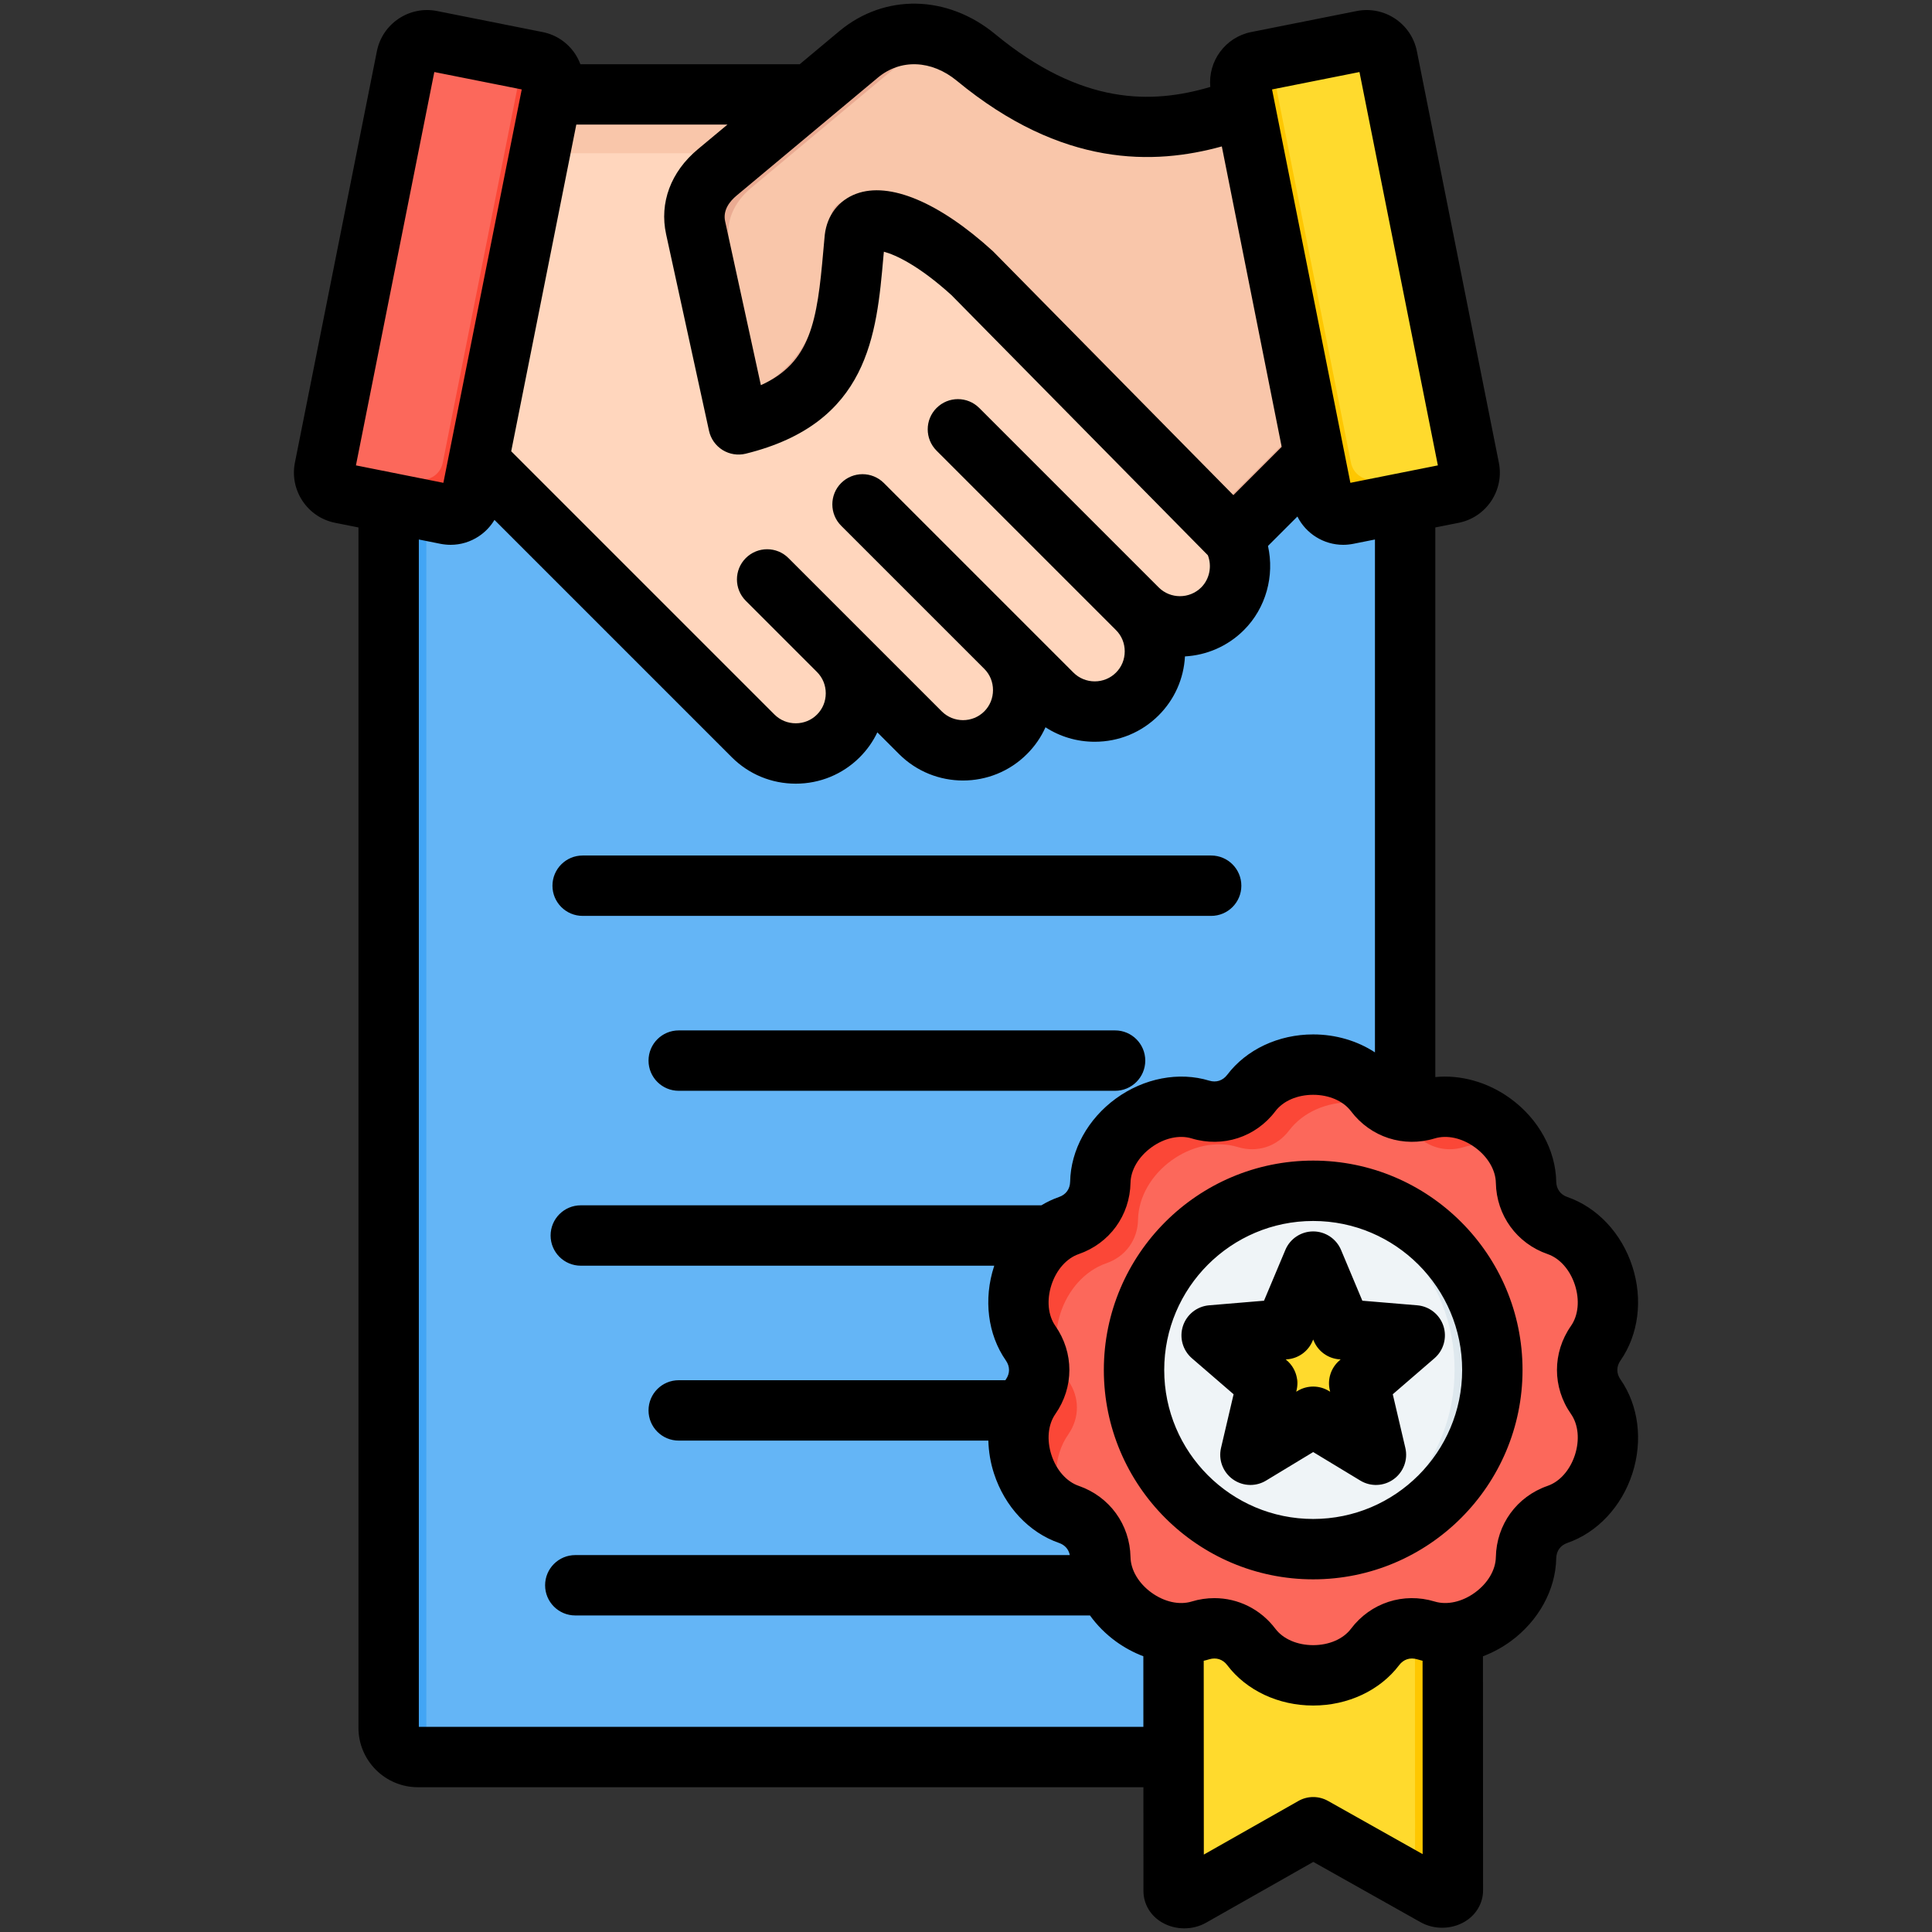 <svg id="Layer_1" enable-background="new 0 0 512 512" viewBox="0 0 512 512" xmlns="http://www.w3.org/2000/svg"><rect x="0" y="0" width="512" height="512" fill="#333333" stroke="none"/><g clip-rule="evenodd" fill-rule="evenodd"><g><g><path d="m110.728 95.407h253.895c4.259 0 7.744 3.485 7.744 7.744v354.701c0 4.259-3.485 7.744-7.744 7.744h-253.895c-4.259 0-7.744-3.485-7.744-7.744v-354.701c0-4.259 3.485-7.744 7.744-7.744z" fill="#64b5f6"/><path d="m110.728 95.407h253.895c4.259 0 7.744 3.485 7.744 7.744v2.256h-251.639c-4.259 0-7.744 3.485-7.744 7.744v352.444h-2.256c-4.259 0-7.744-3.485-7.744-7.744v-354.7c0-4.259 3.485-7.744 7.744-7.744z" fill="#42a5f5"/></g><g><path d="m384.969 409.863.049 91.069c.001 1.614-2.811 2.494-4.655 1.458l-32.352-18.188-32.332 18.34c-1.843 1.045-4.656.177-4.657-1.436l-.044-81.195z" fill="#ffda2d"/><path d="m384.969 409.863.049 91.069c.001 1.614-2.811 2.494-4.655 1.458l-5.351-3.008-.043-79.519-63.987 8.69-.005-8.641z" fill="#ffc700"/><path d="m412.741 401.302c11.886-4.115 17.331-20.874 10.134-31.189-3.028-4.34-3.029-9.836-.001-14.176 7.197-10.315 1.752-27.074-10.133-31.19-5-1.731-8.232-6.177-8.333-11.468-.24-12.576-14.496-22.934-26.531-19.277-5.063 1.539-10.291-.159-13.482-4.38-7.586-10.033-25.208-10.033-32.795-.001-3.192 4.221-8.419 5.92-13.482 4.381-12.035-3.658-26.291 6.7-26.532 19.275-.101 5.291-3.331 9.738-8.332 11.469-11.886 4.115-17.332 20.874-10.135 31.189 3.028 4.34 3.029 9.836 0 14.176-7.198 10.315-1.752 27.074 10.133 31.19 5.001 1.731 8.232 6.177 8.333 11.468.24 12.576 14.496 22.934 26.531 19.277 5.063-1.539 10.291.159 13.482 4.38 7.586 10.033 25.208 10.033 32.795 0 3.192-4.221 8.419-5.919 13.482-4.38 12.035 3.657 26.291-6.701 26.531-19.276.104-5.291 3.334-9.737 8.335-11.468z" fill="#fc685b"/><path d="m423.828 335.166c-1.964-4.128-5.123-7.639-9.176-9.622.844 4.27 3.823 7.726 8.09 9.203.368.128.73.268 1.086.419zm-21.321-29.497c-4.305-8.737-15.155-14.546-24.629-11.667-5.063 1.539-10.291-.159-13.482-4.38-7.586-10.033-25.208-10.033-32.795-.001-3.192 4.221-8.419 5.92-13.482 4.381-12.035-3.658-26.291 6.7-26.532 19.275-.101 5.291-3.331 9.738-8.332 11.469-11.886 4.115-17.332 20.874-10.135 31.189 3.028 4.34 3.029 9.836 0 14.176-6.975 9.995-2.078 26.042 9.047 30.771-3.142-6.602-3.231-14.775.953-20.771 3.028-4.34 3.027-9.836-.001-14.176-7.197-10.315-1.751-27.074 10.135-31.189 5.001-1.731 8.231-6.178 8.332-11.469.241-12.576 14.497-22.933 26.532-19.275 5.063 1.539 10.29-.16 13.482-4.381 7.587-10.032 25.208-10.032 32.795.001 3.191 4.221 8.419 5.918 13.482 4.38 4.872-1.48 10.108-.663 14.63 1.667zm-111.161 104.836c.145.733.227 1.49.242 2.265.143 7.485 5.251 14.184 11.902 17.61-1.163-2.361-1.851-4.935-1.902-7.61-.101-5.291-3.332-9.737-8.333-11.468-.657-.227-1.293-.496-1.909-.797z" fill="#fb4737"/><ellipse cx="347.999" cy="363.025" fill="#eff4f7" rx="47.484" ry="47.484" transform="matrix(.16 -.987 .987 .16 -66.082 648.38)"/><path d="m347.999 315.541c26.224 0 47.484 21.259 47.484 47.484 0 26.224-21.259 47.484-47.484 47.484-1.689 0-3.357-.09-5-.262 23.874-2.499 42.484-22.686 42.484-47.222s-18.61-44.723-42.484-47.222c1.643-.172 3.311-.262 5-.262z" fill="#dee8ee"/><path d="m347.999 334.308-7.535 17.924-19.376 1.627 14.719 12.705-4.44 18.93 16.632-10.072 16.631 10.072-4.44-18.93 14.718-12.705-19.375-1.627z" fill="#ffda2d"/><path d="m347.998 334.308-7.535 17.924 8.366-.703 3.204-7.622zm-18.543 18.848-8.366.703 14.719 12.705-4.44 18.93 9.559-5.789 3.247-13.844zm18.543 22.266 16.631 10.072-1.577-6.725-10.291-6.232z" fill="#ffc700"/></g><g><path d="m232.414 24.987c61.047 75.812 91.57 113.719 91.57 113.719 6.212 6.212 6.211 16.373-.001 22.585s-16.373 6.212-22.585.001c6.211 6.211 6.211 16.373 0 22.584s-16.374 6.212-22.584.001l-12.319-12.319c6.211 6.211 6.21 16.373 0 22.584-6.211 6.211-16.374 6.211-22.585.001l-21.739-21.739c6.211 6.211 6.211 16.373-.001 22.585-6.21 6.211-16.374 6.21-22.584 0l-89.081-89.08s6.021-26.974 18.064-80.921h103.845z" fill="#ffd6bd"/><path d="m232.414 24.987 12.582 15.626h-119.915l3.489-15.626z" fill="#f9c6aa"/><path d="m249.275 118.314c-2.525-2.525-2.525-6.62 0-9.146 2.525-2.525 6.62-2.525 9.146 0l43.994 43.993c2.525 2.526 2.525 6.621 0 9.146s-6.62 2.525-9.146 0zm-50.557 39.782c-2.525-2.525-2.525-6.62 0-9.146 2.525-2.525 6.621-2.525 9.146 0l15.431 15.431c2.526 2.525 2.526 6.621 0 9.146-2.525 2.525-6.62 2.525-9.146 0zm25.278-19.892 34.369 34.369c2.525 2.525 6.621 2.525 9.146 0s2.525-6.621 0-9.146l-34.369-34.369c-2.525-2.525-6.62-2.525-9.146 0-2.525 2.526-2.525 6.621 0 9.146z" fill="#f9c6aa"/><path d="m142.21 16.303-27.95-5.568c-3.001-.598-5.945 1.368-6.543 4.368l-21.719 109.027c-.598 3.001 1.368 5.944 4.369 6.542l27.95 5.568c3.001.598 5.945-1.368 6.543-4.368l21.72-109.027c.597-3.001-1.368-5.944-4.37-6.542z" fill="#fc685b"/><path d="m142.211 16.303-3.557-.709-21.33 107.071c-.597 3-3.541 4.966-6.542 4.368l-24.394-4.86-.39 1.956c-.598 3.001 1.368 5.944 4.369 6.542l27.951 5.568c3 .598 5.944-1.368 6.542-4.369l21.72-109.027c.597-2.999-1.369-5.942-4.369-6.54z" fill="#fb4737"/><path d="m369.852 99.496c-.771.293-30.52-74.861-31.281-74.577-28.575 10.678-50.482 14.571-79.923-9.718-9.314-7.684-21.872-8.537-31.14-.799l-37.478 31.291c-4.479 3.74-6.934 8.939-5.69 14.64l11.369 52.095c28.904-7.123 28.768-27.69 30.805-49.316.98-8.283 14.364-6.015 31.163 9.29l69.129 70.137z" fill="#f9c6aa"/><path d="m341.094 30.355-.074-.173-.073-.171-.072-.169-.141-.33-.069-.161-.068-.159-.068-.156-.003-.007-.129-.297-.064-.149-.064-.146-.062-.143-.061-.14-.12-.273-.058-.132-.057-.13-.056-.127-.012-.027-.092-.206-.213-.475-.062-.136-.197-.429-.04-.086c-.068-.146-.132-.279-.19-.4l-.009-.019-.005-.01c-.061-.125-.116-.234-.165-.33l-.013-.024c-.101-.194-.178-.324-.228-.387l-.002-.002c-.026-.031-.044-.045-.056-.041l-.585.218-.053.02-.053.02-.053.02-.053.02-.053.02-.053.02-.045.017-.008.003-.053.02-.053.02-.053.02-.053.02-.053.02-.053.019-.053.02-.053.02-.053.02-.053.019-.106.039-.053.02c-.581.213-1.159.422-1.734.63v.001c-18.821 6.776-34.901 10.116-52.516 3.569 19.218 10.564 35.938 8.971 55.157 2.751 8.861 21.395 25.068 61.9 25.634 61.685l-42.476 42.473 5.816 5.901 43.044-43.041c-.641.237-21.42-51.943-28.757-69.149zm-138.177 79.795c21.687-8.609 21.747-27.387 23.598-47.039.852-7.202 11.083-6.425 24.783 3.961l-.003-.003c-16.799-15.306-30.184-17.573-31.164-9.291-1.693 17.982-1.89 35.229-18.524 44.627l-8.277-37.93c-1.244-5.701 1.211-10.9 5.69-14.639l37.478-31.291c6.004-5.012 13.387-6.419 20.376-4.7-9.089-6.402-20.673-6.7-29.363.556l-37.478 31.291c-4.479 3.74-6.934 8.939-5.69 14.639l11.369 52.095c.446-.11.884-.223 1.317-.339l.032-.009c.413-.112.82-.226 1.221-.343l.105-.031c.376-.111.746-.224 1.112-.34l.173-.055c.336-.108.667-.218.994-.33l.272-.094c.292-.102.58-.205.864-.31l.326-.121c.265-.099.528-.2.789-.304z" fill="#eaab92"/><path d="m333.141 16.303 27.95-5.568c3.001-.598 5.945 1.368 6.543 4.368l21.72 109.027c.598 3.001-1.368 5.944-4.369 6.542l-27.95 5.568c-3.001.598-5.945-1.368-6.543-4.368l-21.72-109.027c-.598-3.001 1.368-5.944 4.369-6.542z" fill="#ffda2d"/><path d="m333.141 16.303 3.557-.709 21.33 107.071c.598 3 3.541 4.966 6.542 4.368l24.394-4.86.39 1.956c.598 3.001-1.368 5.944-4.369 6.542l-27.951 5.568c-3 .598-5.944-1.368-6.542-4.369l-21.72-109.027c-.598-2.999 1.368-5.942 4.369-6.54z" fill="#ffc700"/></g></g><path d="m355.287 360.274-.41-.042c-2.971-.241-5.56-2.122-6.71-4.872l-.16-.377-.16.377c-1.146 2.749-3.74 4.631-6.711 4.872l-.406.042.321.269c2.249 1.947 3.235 4.98 2.556 7.88l-.099.401.358-.212c2.542-1.542 5.744-1.542 8.286 0l.358.212-.099-.401c-.684-2.9.306-5.932 2.556-7.88zm20.301-14.355c3.211.274 5.942 2.433 6.941 5.503.986 3.061.057 6.418-2.381 8.531l-11.049 9.54 3.329 14.209c.741 3.131-.481 6.409-3.093 8.3-2.598 1.891-6.088 2.042-8.837.368l-12.492-7.559-12.487 7.559c-1.273.773-2.712 1.16-4.14 1.16-1.66 0-3.311-.519-4.702-1.528-2.608-1.891-3.829-5.168-3.089-8.3l3.329-14.209-11.049-9.54c-2.438-2.113-3.372-5.47-2.381-8.531.999-3.07 3.73-5.23 6.941-5.503l14.548-1.217 5.659-13.463c1.24-2.966 4.154-4.9 7.371-4.9 3.221 0 6.13 1.934 7.38 4.9l5.65 13.463zm11.898 17.142c0 21.768-17.708 39.48-39.48 39.48-21.768 0-39.475-17.712-39.475-39.48 0-21.777 17.708-39.49 39.475-39.49 21.773 0 39.48 17.713 39.48 39.49zm16.001 0c0 30.591-24.89 55.481-55.481 55.481-30.586 0-55.476-24.89-55.476-55.481 0-30.601 24.89-55.49 55.476-55.49 30.591 0 55.481 24.89 55.481 55.49zm12.841 11.662c1.952 2.797 2.339 6.866 1.042 10.87-1.311 4.008-4.013 7.069-7.234 8.177-8.168 2.834-13.548 10.242-13.718 18.882-.061 3.409-2.141 6.932-5.541 9.398-3.41 2.481-7.399 3.363-10.667 2.372-8.271-2.509-16.972.321-22.183 7.211-2.061 2.73-5.81 4.348-10.021 4.348-4.206 0-7.96-1.618-10.021-4.348-3.947-5.22-9.898-8.111-16.156-8.111-2 0-4.023.288-6.032.901-3.258.99-7.248.109-10.662-2.372-3.395-2.466-5.475-5.989-5.536-9.398-.17-8.639-5.551-16.048-13.723-18.882-3.216-1.108-5.928-4.169-7.229-8.177-1.302-4.013-.91-8.073 1.042-10.87 4.947-7.083 4.947-16.241 0-23.333-1.953-2.796-2.344-6.857-1.042-10.87 1.302-4.008 4.013-7.069 7.229-8.177 8.172-2.83 13.553-10.243 13.723-18.882.061-3.409 2.141-6.928 5.536-9.398 3.414-2.481 7.404-3.362 10.662-2.372 8.272 2.509 16.982-.321 22.188-7.21 2.061-2.726 5.815-4.348 10.021-4.348 4.211 0 7.96 1.632 10.021 4.348 5.211 6.89 13.921 9.719 22.192 7.21 3.259-.99 7.248-.108 10.658 2.372 3.4 2.471 5.48 5.989 5.541 9.398.17 8.639 5.551 16.052 13.718 18.882 3.221 1.108 5.932 4.169 7.234 8.177 1.297 4.013.91 8.073-1.052 10.87-4.942 7.091-4.942 16.249.01 23.332zm-39.311 116.639-.019-51.241c-.49-.118-.962-.25-1.438-.391-1.863-.556-3.603 0-4.772 1.552-5.069 6.701-13.581 10.7-22.782 10.7-9.196 0-17.708-3.999-22.777-10.7-1.174-1.552-2.91-2.108-4.772-1.552-.49.151-.967.283-1.457.391l.028 51.359 25.05-14.199c2.429-1.391 5.418-1.391 7.861-.019zm-74.009-33.731h-192.011v-314.659l5.758 1.151c.891.17 1.792.259 2.674.259 2.65 0 5.249-.778 7.507-2.292 1.703-1.141 3.08-2.608 4.103-4.31l62.898 62.898c4.513 4.513 10.531 7.003 16.949 7.003 6.413 0 12.43-2.49 16.953-7.003 1.948-1.948 3.518-4.178 4.669-6.597l5.749 5.749c9.351 9.351 24.564 9.351 33.902 0 2.089-2.08 3.739-4.49 4.909-7.097 3.848 2.499 8.342 3.839 13.053 3.839 6.409 0 12.426-2.49 16.948-7.008 4.197-4.202 6.64-9.7 6.961-15.609 5.687-.316 11.289-2.646 15.619-6.975 5.871-5.857 8.149-14.407 6.38-22.301l7.8-7.795c2.268 4.546 6.98 7.498 12.129 7.498.872 0 1.759-.089 2.65-.259l5.772-1.151v135.918c-4.659-3.046-10.361-4.758-16.373-4.758-9.196 0-17.708 3.999-22.777 10.7-1.174 1.551-2.924 2.113-4.772 1.551-8.036-2.443-17.279-.67-24.72 4.73-7.437 5.409-11.978 13.647-12.138 22.046-.043 1.943-1.108 3.424-2.952 4.06-1.627.561-3.188 1.311-4.669 2.202h-122.059c-4.423 0-8.003 3.579-8.003 8.003 0 4.419 3.579 7.998 8.003 7.998h109.566c-.019.052-.038.099-.047.16-2.853 8.738-1.674 18.08 3.127 24.96 1.113 1.598 1.123 3.428 0 5.027-.038.061-.075.132-.127.203h-86.572c-4.419 0-7.998 3.579-7.998 7.998 0 4.423 3.579 8.002 7.998 8.002h82.059c.075 2.91.561 5.871 1.504 8.757 2.848 8.752 9.281 15.614 17.217 18.363 1.561.538 2.57 1.698 2.862 3.221h-131.051c-4.419 0-7.998 3.589-7.998 7.998 0 4.419 3.579 7.998 7.998 7.998h136.398c1.863 2.589 4.183 4.932 6.88 6.894 2.282 1.646 4.73 2.966 7.262 3.919zm-208.681-334.3 23.173 4.621 20.768-104.251-23.168-4.611zm41.149-3.739 69.77 69.769c1.499 1.5 3.504 2.32 5.64 2.32 2.141 0 4.14-.82 5.63-2.32 1.5-1.49 2.32-3.49 2.32-5.63 0-2.141-.821-4.141-2.32-5.64l-18.877-18.877c-3.122-3.122-3.122-8.191 0-11.313 3.126-3.127 8.196-3.127 11.318 0l18.882 18.882 21.74 21.739c3.098 3.098 8.158 3.108 11.271 0 1.49-1.499 2.306-3.499 2.306-5.64s-.816-4.14-2.306-5.63l-37.934-37.929c-3.117-3.122-3.117-8.191 0-11.313 3.132-3.127 8.191-3.127 11.323 0l37.919 37.924.009.009 12.313 12.308c1.495 1.49 3.499 2.32 5.64 2.32 2.136 0 4.135-.83 5.626-2.32 1.5-1.49 2.32-3.49 2.32-5.631 0-2.15-.82-4.15-2.32-5.64l-47.549-47.549c-3.122-3.126-3.122-8.191 0-11.308 3.131-3.131 8.191-3.131 11.322 0l47.549 47.549c3.098 3.098 8.158 3.098 11.271 0 2.216-2.221 2.881-5.612 1.759-8.521l-67.959-68.949c-8.691-7.88-14.84-10.681-17.901-11.497-.043.429-.08.868-.123 1.297-1.82 20.721-3.886 44.191-36.49 52.232-2.089.509-4.306.16-6.14-.981-1.83-1.141-3.127-2.98-3.589-5.088l-11.37-52.09c-1.811-8.333 1.24-16.533 8.38-22.494l7.871-6.56h-40.051zm59.692-67.732 37.476-31.289c6.013-5.018 14.223-4.687 20.924.83 27.988 23.102 52.378 22.329 70.227 17.401l15.864 79.621-12.798 12.799-63.474-64.398c-.099-.113-.207-.212-.306-.302-14.195-12.931-27.37-18.448-36.175-15.17-4.678 1.74-7.715 5.701-8.328 10.851-.009.061-.009.132-.019.189-.132 1.41-.259 2.811-.382 4.211-1.617 18.42-3.277 29.483-16.538 35.472l-9.469-43.413c-.661-3.002 1.268-5.35 2.998-6.802zm141.94-28.158 20.759 104.251 23.183-4.621-20.774-104.242zm95.47 366.838c-2.839 8.743-9.271 15.604-17.212 18.354-1.839.637-2.905 2.117-2.947 4.06-.16 8.399-4.702 16.637-12.143 22.051-2.287 1.655-4.74 2.966-7.277 3.928l.028 62.031c0 3.409-1.839 6.527-4.909 8.328-3.532 2.07-8.111 2.108-11.658.108l-28.422-15.977-28.403 16.109c-1.759 1-3.777 1.5-5.786 1.5-2.051 0-4.103-.519-5.895-1.561-3.079-1.787-4.918-4.909-4.928-8.328l-.01-27.512h-192.28c-8.682 0-15.741-7.069-15.741-15.75v-318.101l-6.187-1.231c-3.541-.707-6.611-2.759-8.62-5.767-2.014-3.023-2.74-6.64-2.033-10.181l21.722-109.029c1.462-7.333 8.611-12.11 15.949-10.648l27.95 5.569c3.551.698 6.612 2.749 8.63 5.767.58.872 1.042 1.801 1.401 2.759h58.131l10.45-8.729c12.021-10.04 28.639-9.729 41.362.769 22.909 18.901 41.527 18.561 56.99 13.982-.642-6.819 3.98-13.19 10.846-14.548l27.95-5.569c7.343-1.462 14.492 3.315 15.953 10.648l21.721 109.028c.707 3.542-.014 7.159-2.023 10.181-2.018 3.009-5.079 5.06-8.63 5.767l-6.182 1.231v145.651c6.753-.66 13.912 1.33 19.901 5.683 7.441 5.409 11.983 13.647 12.143 22.046.042 1.943 1.108 3.424 2.947 4.06 7.941 2.754 14.374 9.611 17.212 18.363 2.848 8.738 1.669 18.08-3.131 24.97-1.118 1.589-1.118 3.419 0 5.018 4.801 6.89 5.979 16.222 3.131 24.97zm-278.172-147.82h166.56c4.423 0 8.003-3.579 8.003-7.998s-3.579-8.002-8.003-8.002h-166.56c-4.419 0-7.998 3.584-7.998 8.002 0 4.419 3.579 7.998 7.998 7.998zm149.102 38.353c0-4.424-3.589-8.003-7.998-8.003h-115.644c-4.419 0-7.998 3.579-7.998 8.003 0 4.419 3.579 7.998 7.998 7.998h115.644c4.409 0 7.998-3.579 7.998-7.998z"/></g></svg>
